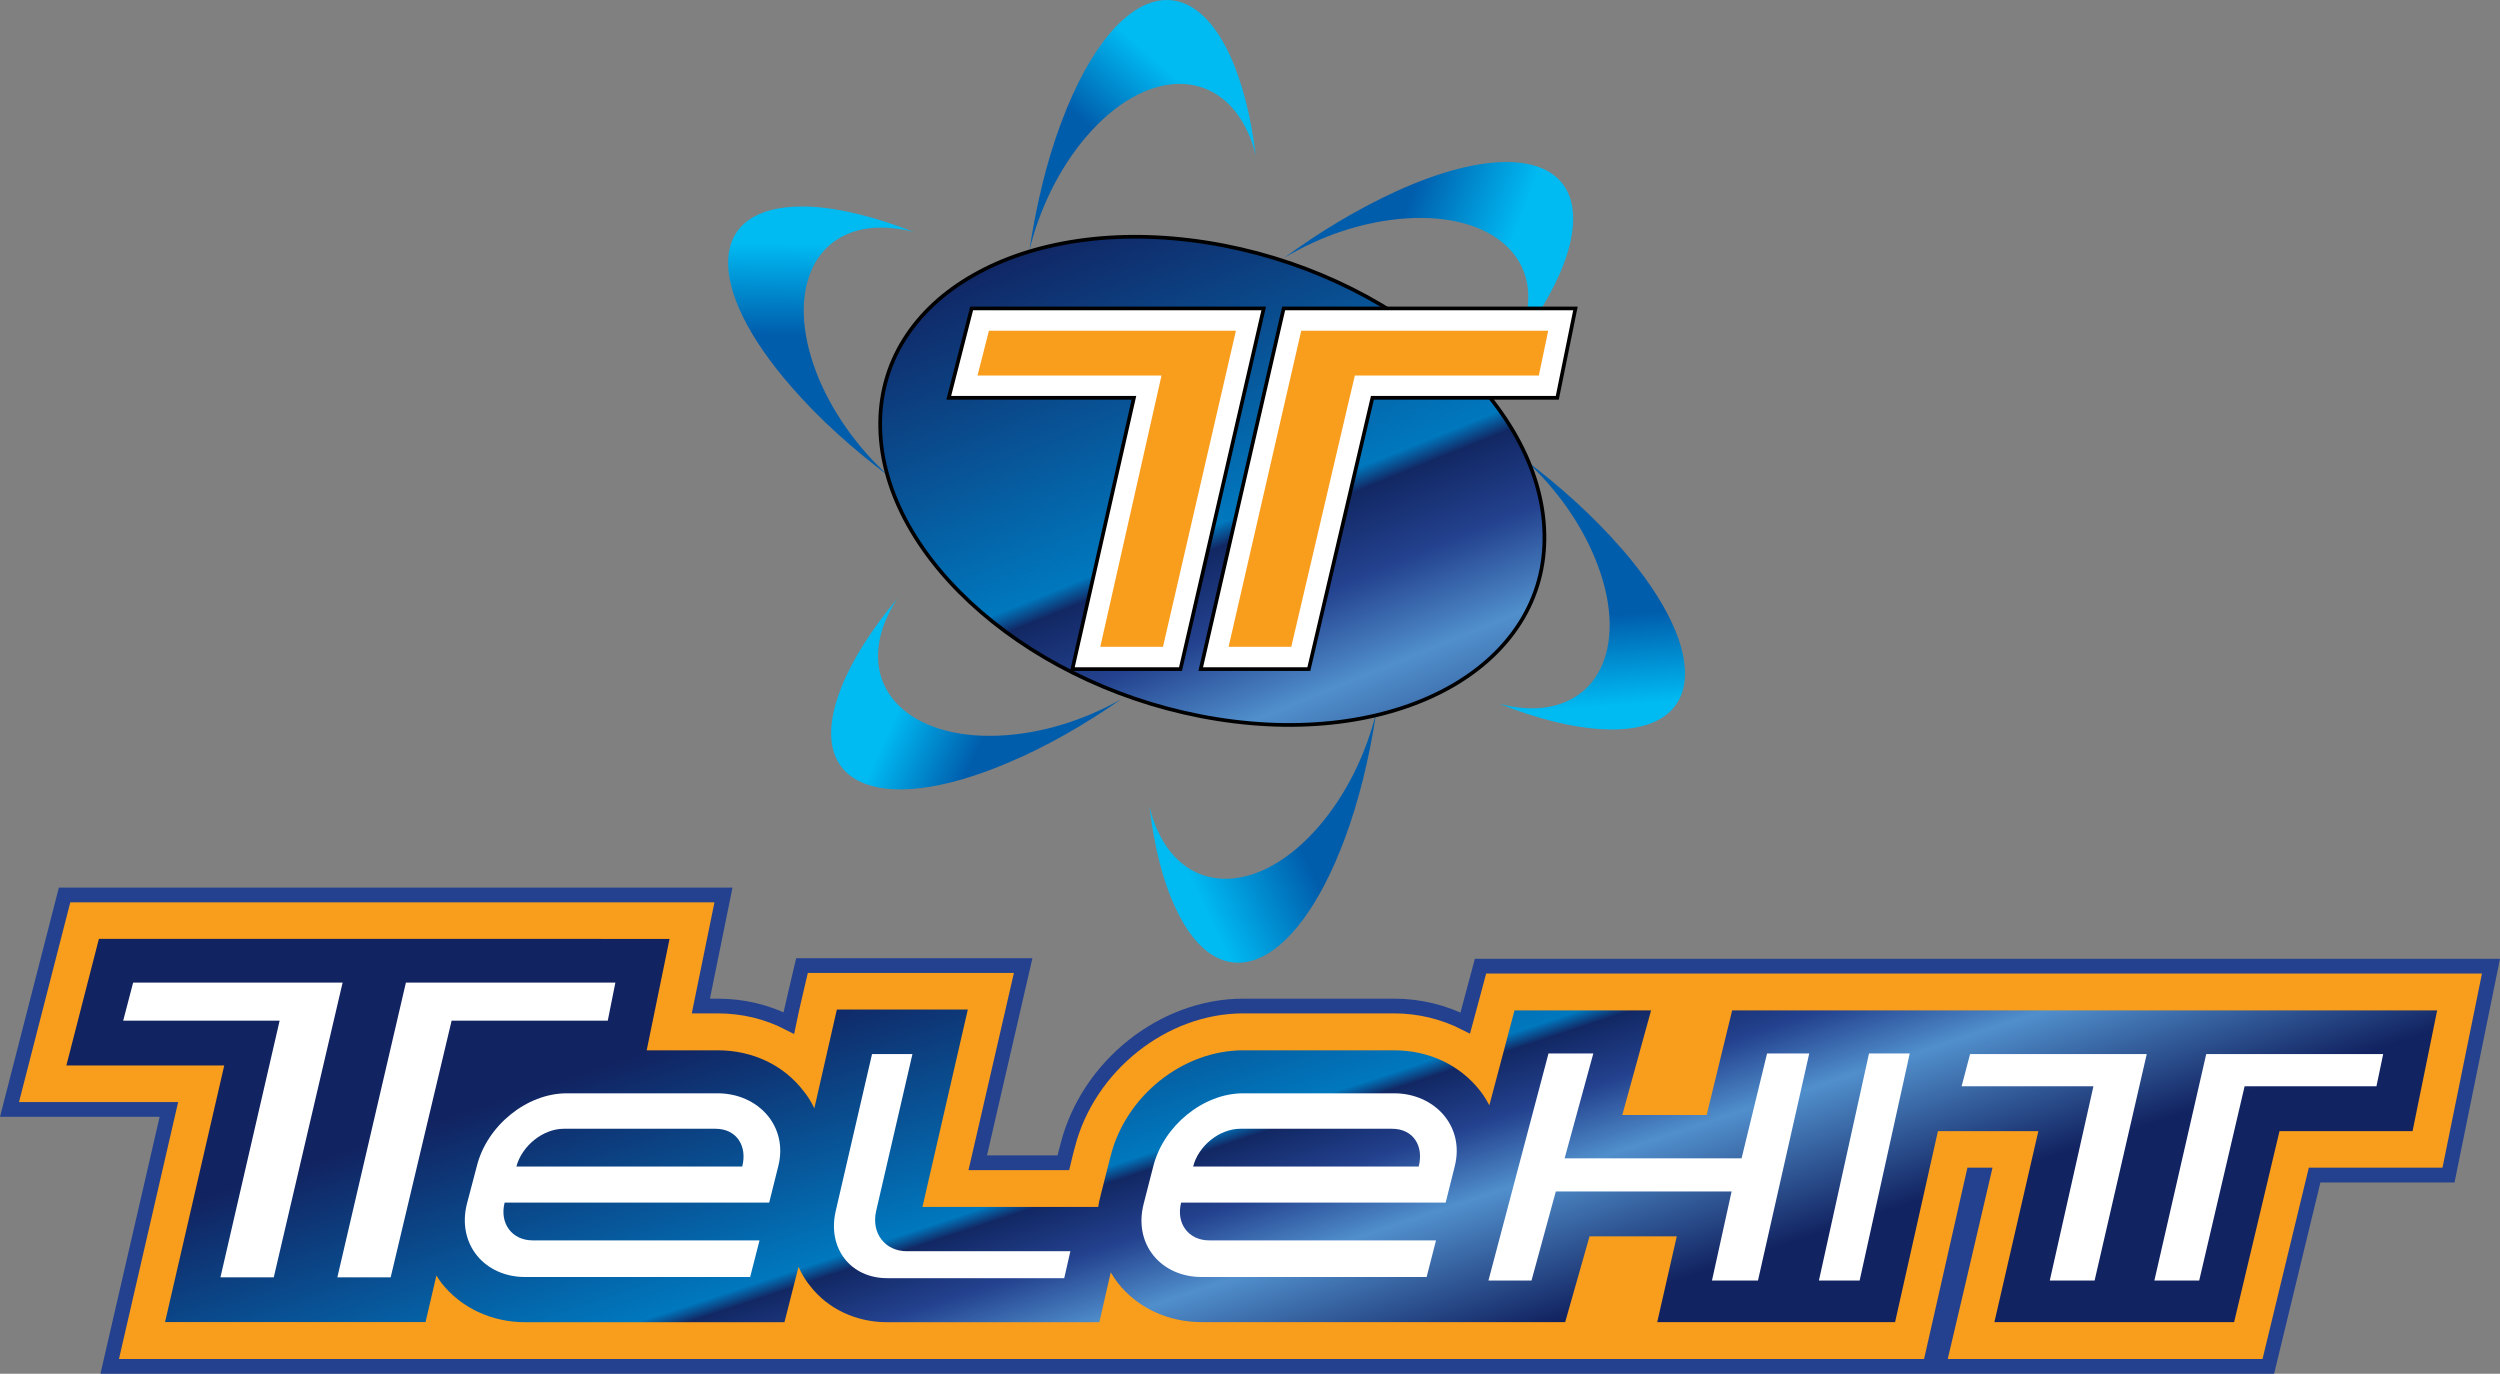 <?xml version="1.0" encoding="UTF-8" standalone="no"?>
<!-- Created with Inkscape (http://www.inkscape.org/) -->

<svg
   width="264.583mm"
   height="145.388mm"
   viewBox="0 0 264.583 145.388"
   version="1.1"
   id="svg1"
   xml:space="preserve"
   xmlns="http://www.w3.org/2000/svg"
   xmlns:svg="http://www.w3.org/2000/svg"><rect x="0" y="0" width="264.583" height="145.388" fill="#808080" stroke="none"/><defs
     id="defs1"><linearGradient
       x1="0.18"
       y1="0"
       x2="0.8"
       y2="0"
       gradientUnits="userSpaceOnUse"
       gradientTransform="matrix(17.542,6.766,-10.166,26.356,151.054,6.873)"
       spreadMethod="pad"
       id="linearGradient12530"><stop
         style="stop-color:#005dac;stop-opacity:1;"
         offset="0"
         id="stop12529" /><stop
         style="stop-color:#00baf2;stop-opacity:1;"
         offset="1"
         id="stop12530" /></linearGradient><linearGradient
       x1="0.18"
       y1="0"
       x2="0.8"
       y2="0"
       gradientUnits="userSpaceOnUse"
       gradientTransform="matrix(-13.775,-6.319,11.757,-25.629,100.127,93.228)"
       spreadMethod="pad"
       id="linearGradient12532"><stop
         style="stop-color:#005dac;stop-opacity:1;"
         offset="0"
         id="stop12531" /><stop
         style="stop-color:#00baf2;stop-opacity:1;"
         offset="1"
         id="stop12532" /></linearGradient><linearGradient
       x1="0.18"
       y1="0"
       x2="0.8"
       y2="0"
       gradientUnits="userSpaceOnUse"
       gradientTransform="matrix(10.525,-12.029,21.915,19.176,105.257,8.458)"
       spreadMethod="pad"
       id="linearGradient12534"><stop
         style="stop-color:#005dac;stop-opacity:1;"
         offset="0"
         id="stop12533" /><stop
         style="stop-color:#00baf2;stop-opacity:1;"
         offset="1"
         id="stop12534" /></linearGradient><linearGradient
       x1="0.18"
       y1="0"
       x2="0.8"
       y2="0"
       gradientUnits="userSpaceOnUse"
       gradientTransform="matrix(-17.291,8.27,-12.264,-25.642,147.068,101.371)"
       spreadMethod="pad"
       id="linearGradient12536"><stop
         style="stop-color:#005dac;stop-opacity:1;"
         offset="0"
         id="stop12535" /><stop
         style="stop-color:#00baf2;stop-opacity:1;"
         offset="1"
         id="stop12536" /></linearGradient><linearGradient
       x1="0.18"
       y1="0"
       x2="0.8"
       y2="0"
       gradientUnits="userSpaceOnUse"
       gradientTransform="matrix(0.251,-15.536,28.61,0.461,70.89,38.072)"
       spreadMethod="pad"
       id="linearGradient12538"><stop
         style="stop-color:#005dac;stop-opacity:1;"
         offset="0"
         id="stop12537" /><stop
         style="stop-color:#00baf2;stop-opacity:1;"
         offset="1"
         id="stop12538" /></linearGradient><linearGradient
       x1="0.18"
       y1="0"
       x2="0.8"
       y2="0"
       gradientUnits="userSpaceOnUse"
       gradientTransform="matrix(1.124,15.36,-28.961,2.119,183.78,61.33)"
       spreadMethod="pad"
       id="linearGradient12540"><stop
         style="stop-color:#005dac;stop-opacity:1;"
         offset="0"
         id="stop12539" /><stop
         style="stop-color:#00baf2;stop-opacity:1;"
         offset="1"
         id="stop12540" /></linearGradient><clipPath
       clipPathUnits="userSpaceOnUse"
       id="clipPath12542"><path
         d="m -95.843,36.749 v 18.049 h 27.757 V 36.749 Z"
         transform="matrix(6.341,0,0,-6.341,519.748,290.252)"
         id="path12542" /></clipPath><linearGradient
       x1="0"
       y1="0"
       x2="1"
       y2="0"
       gradientUnits="userSpaceOnUse"
       gradientTransform="matrix(17.899,54.475,-240.003,78.858,246.601,52.552)"
       spreadMethod="pad"
       id="linearGradient12547"><stop
         style="stop-color:#122361;stop-opacity:1;"
         offset="0"
         id="stop12542" /><stop
         style="stop-color:#0078be;stop-opacity:1;"
         offset="0.47"
         id="stop12543" /><stop
         style="stop-color:#122864;stop-opacity:1;"
         offset="0.5"
         id="stop12544" /><stop
         style="stop-color:#23418e;stop-opacity:1;"
         offset="0.61"
         id="stop12545" /><stop
         style="stop-color:#508fcc;stop-opacity:1;"
         offset="0.74"
         id="stop12546" /><stop
         style="stop-color:#122361;stop-opacity:1;"
         offset="1"
         id="stop12547" /></linearGradient><linearGradient
       x1="0"
       y1="0"
       x2="1"
       y2="0"
       gradientUnits="userSpaceOnUse"
       gradientTransform="matrix(28.536,70.56,-77.234,31.235,155.167,6.241)"
       spreadMethod="pad"
       id="linearGradient12553"><stop
         style="stop-color:#122361;stop-opacity:1;"
         offset="0"
         id="stop12548" /><stop
         style="stop-color:#0078be;stop-opacity:1;"
         offset="0.47"
         id="stop12549" /><stop
         style="stop-color:#122864;stop-opacity:1;"
         offset="0.5"
         id="stop12550" /><stop
         style="stop-color:#23418e;stop-opacity:1;"
         offset="0.61"
         id="stop12551" /><stop
         style="stop-color:#508fcc;stop-opacity:1;"
         offset="0.74"
         id="stop12552" /><stop
         style="stop-color:#122361;stop-opacity:1;"
         offset="1"
         id="stop12553" /></linearGradient><clipPath
       clipPathUnits="userSpaceOnUse"
       id="clipPath12555"><path
         d="m -95.843,36.749 v 18.049 h 27.757 V 36.749 Z"
         transform="matrix(6.341,0,0,-6.341,519.748,290.252)"
         id="path12555" /></clipPath><clipPath
       clipPathUnits="userSpaceOnUse"
       id="clipPath12557"><path
         d="m -95.843,36.749 v 18.049 h 27.757 V 36.749 Z"
         transform="matrix(6.341,0,0,-6.341,519.748,290.252)"
         id="path12557" /></clipPath><clipPath
       clipPathUnits="userSpaceOnUse"
       id="clipPath12559"><path
         d="m -95.843,36.749 v 18.049 h 27.757 V 36.749 Z"
         transform="matrix(6.341,0,0,-6.341,519.748,290.252)"
         id="path12559" /></clipPath><clipPath
       clipPathUnits="userSpaceOnUse"
       id="clipPath12561"><path
         d="m -95.843,36.749 v 18.049 h 27.757 V 36.749 Z"
         transform="matrix(6.341,0,0,-6.341,519.748,290.252)"
         id="path12561" /></clipPath><clipPath
       clipPathUnits="userSpaceOnUse"
       id="clipPath12563"><path
         d="m -95.843,36.749 v 18.049 h 27.757 V 36.749 Z"
         transform="matrix(6.341,0,0,-6.341,519.748,290.252)"
         id="path12563" /></clipPath><clipPath
       clipPathUnits="userSpaceOnUse"
       id="clipPath12565"><path
         d="m -95.843,36.749 v 18.049 h 27.757 V 36.749 Z"
         transform="matrix(6.341,0,0,-6.341,519.748,290.252)"
         id="path12565" /></clipPath><clipPath
       clipPathUnits="userSpaceOnUse"
       id="clipPath12567"><path
         d="m -95.843,36.749 v 18.049 h 27.757 V 36.749 Z"
         transform="matrix(6.341,0,0,-6.341,519.748,290.252)"
         id="path12567" /></clipPath><clipPath
       clipPathUnits="userSpaceOnUse"
       id="clipPath12569"><path
         d="m -95.843,36.749 v 18.049 h 27.757 V 36.749 Z"
         transform="matrix(6.341,0,0,-6.341,519.748,290.252)"
         id="path12569" /></clipPath><clipPath
       clipPathUnits="userSpaceOnUse"
       id="clipPath12571"><path
         d="m -95.843,36.749 v 18.049 h 27.757 V 36.749 Z"
         transform="matrix(6.341,0,0,-6.341,519.748,290.252)"
         id="path12571" /></clipPath><clipPath
       clipPathUnits="userSpaceOnUse"
       id="clipPath12573"><path
         d="m -95.843,36.749 v 18.049 h 27.757 V 36.749 Z"
         transform="matrix(6.341,0,0,-6.341,519.748,290.252)"
         id="path12573" /></clipPath><clipPath
       clipPathUnits="userSpaceOnUse"
       id="clipPath12575"><path
         d="m -95.843,36.749 v 18.049 h 27.757 V 36.749 Z"
         transform="matrix(6.341,0,0,-6.341,519.748,290.252)"
         id="path12575" /></clipPath><clipPath
       clipPathUnits="userSpaceOnUse"
       id="clipPath12577"><path
         d="m -95.843,36.749 v 18.049 h 27.757 V 36.749 Z"
         transform="matrix(6.341,0,0,-6.341,519.748,290.252)"
         id="path12577" /></clipPath><clipPath
       clipPathUnits="userSpaceOnUse"
       id="clipPath12579"><path
         d="m -95.843,36.749 v 18.049 h 27.757 V 36.749 Z"
         transform="matrix(6.341,0,0,-6.341,519.748,290.252)"
         id="path12579" /></clipPath><clipPath
       clipPathUnits="userSpaceOnUse"
       id="clipPath12581"><path
         d="m -95.843,36.749 v 18.049 h 27.757 V 36.749 Z"
         transform="matrix(6.341,0,0,-6.341,519.748,290.252)"
         id="path12581" /></clipPath></defs><path
     id="path12530"
     style="fill:url(#linearGradient12530);stroke:none;stroke-width:1.779"
     d="m 159.587,17.148 c -3.083,-0.035 -7.074,0.947 -11.732,3.058 -4.031,1.829 -8.131,4.282 -11.976,7.104 3.845,-2.326 8.372,-3.876 12.837,-4.186 9.488,-0.682 15.046,4.593 12.348,11.755 -0.311,0.837 -0.72,1.635 -1.186,2.442 2.573,-3.287 4.558,-6.538 5.674,-9.546 2.482,-6.776 -0.079,-10.561 -5.965,-10.627 z" /><path
     id="path12532"
     style="fill:url(#linearGradient12532);stroke:none;stroke-width:1.779"
     d="m 94.951,63.367 c -2.667,3.194 -4.74,6.418 -5.918,9.395 -4.062,10.201 3.783,13.802 17.488,8.035 4.093,-1.706 8.22,-4.062 12.127,-6.791 -3.876,2.201 -8.465,3.663 -12.93,3.849 -9.488,0.403 -14.887,-4.992 -12.034,-12.092 0.342,-0.806 0.772,-1.621 1.267,-2.395 z" /><path
     id="path12534"
     style="fill:url(#linearGradient12534);stroke:none;stroke-width:1.779"
     d="m 123.193,0.009 c -3.77,0.232 -7.832,4.75 -10.907,13.034 -1.55,4.124 -2.636,8.775 -3.349,13.488 1.055,-4.372 3.132,-8.682 6.046,-12.093 6.201,-7.224 13.833,-7.435 17.058,-0.488 0.371,0.776 0.642,1.635 0.86,2.535 -0.497,-4.124 -1.427,-7.841 -2.791,-10.755 -1.902,-4.031 -4.339,-5.879 -6.918,-5.72 z" /><path
     id="path12536"
     style="fill:url(#linearGradient12536);stroke:none;stroke-width:1.779"
     d="m 145.646,75.436 c -1.085,4.341 -3.155,8.643 -6.069,12.023 -6.232,7.224 -13.864,7.41 -17.057,0.465 -0.371,-0.806 -0.654,-1.67 -0.872,-2.57 0.495,4.155 1.403,7.872 2.767,10.755 4.62,9.953 12.62,6.732 17.86,-7.221 1.55,-4.124 2.659,-8.74 3.372,-13.453 z" /><path
     id="path12538"
     style="fill:url(#linearGradient12538);stroke:none;stroke-width:1.779"
     d="m 84.939,21.857 c -9.998,-0.052 -10.608,8.319 -1.116,19.162 2.915,3.349 6.453,6.511 10.267,9.395 -3.318,-3.008 -6.139,-6.915 -7.721,-11.069 -3.38,-8.899 0.015,-15.728 7.651,-15.232 0.9,0.068 1.798,0.188 2.698,0.442 -3.876,-1.519 -7.597,-2.489 -10.79,-2.674 -0.342,-0.019 -0.666,-0.022 -0.988,-0.023 z" /><path
     id="path12540"
     style="fill:url(#linearGradient12540);stroke:none;stroke-width:1.779"
     d="m 161.366,48.647 c 3.318,3.008 6.116,6.907 7.697,11.093 3.38,8.899 -0.09,15.693 -7.721,15.197 -0.9,-0.068 -1.798,-0.224 -2.698,-0.465 3.876,1.55 7.597,2.511 10.79,2.697 10.945,0.682 11.94,-7.872 2.174,-19.127 h -0.011 c -2.883,-3.318 -6.418,-6.542 -10.232,-9.395 z" /><path
     fill-rule="nonzero"
     fill="#dda421"
     fill-opacity="1"
     stroke-width="1.559"
     stroke-linecap="butt"
     stroke-linejoin="miter"
     stroke="#392e7a"
     stroke-opacity="1"
     stroke-miterlimit="4"
     d="m 204.253,144.608 4.589,-20.247 h 1.053 c -0.961,4.186 -4.744,20.247 -4.744,20.247 h 34.913 l 4.899,-20.247 h 14.17 l 4.496,-22.108 H 156.688 c 0,0 -1.334,4.992 -1.613,6.015 -2.264,-1.148 -4.837,-1.798 -7.534,-1.798 H 131.572 c -8.465,0 -16.433,6.356 -18.573,14.759 0,0 -0.248,0.9 -0.466,1.829 h -9.054 l 4.806,-20.867 H 84.876 c 0,0 -1.179,4.992 -1.395,6.077 -2.295,-1.179 -4.837,-1.798 -7.535,-1.798 h -1.766 c 0.068,-0.311 2.388,-11.751 2.388,-11.751 H 6.834 L 1.005,117.416 H 17.873 l -6.263,27.193 z m 0,0"
     id="path10464"
     style="fill:#f99d1c;fill-opacity:1;stroke:#23418e;stroke-opacity:1" /><path
     id="path12547"
     style="fill:url(#linearGradient12547);stroke:none;stroke-width:1.779"
     d="M 10.466,99.365 7.024,112.76 H 23.733 l -6.267,27.162 h 27.569 c 0,0 0.964,-4.093 1.151,-4.93 0.18,0.279 0.339,0.529 0.523,0.779 2.077,2.635 5.306,4.163 8.872,4.163 h 27.441 l 1.488,-5.86 c 0.342,0.745 0.741,1.451 1.267,2.07 1.892,2.419 4.872,3.791 8.128,3.791 h 22.441 l 1.209,-5.279 c 0.225,0.374 0.465,0.745 0.744,1.116 2.077,2.635 5.306,4.151 8.872,4.151 h 38.475 l 2.581,-9.081 h 9.232 l -2.07,9.081 h 25.173 l 4.535,-20.208 h 10.627 l -4.651,20.208 h 25.371 l 4.802,-20.208 h 14.081 l 2.604,-12.779 h -74.601 -0.011 l -2.698,11.069 h -8.93 l 3.046,-11.069 h -14.453 l -2.663,10.046 c -0.279,-0.527 -0.594,-1.06 -0.965,-1.523 -2.14,-2.76 -5.457,-4.302 -9.116,-4.302 H 131.577 c -6.387,0 -12.434,4.802 -14.046,11.22 l -1.023,4.035 c -0.113,0.434 -0.225,0.891 -0.279,1.325 H 97.625 l 4.802,-20.894 H 88.567 l -2.383,10.453 c -0.311,-0.65 -0.685,-1.279 -1.151,-1.837 -2.108,-2.76 -5.422,-4.302 -9.081,-4.302 h -7.511 l 2.419,-11.79 z" /><path
     id="path12553"
     style="fill:url(#linearGradient12553);stroke:none;stroke-width:1.779"
     d="m 120.647,25.055 c -15.981,-0.181 -27.786,8.085 -27.487,20.267 0.311,13.953 16.309,27.72 35.719,30.789 19.41,3.069 34.909,-5.728 34.568,-19.65 -0.31,-13.953 -16.309,-27.72 -35.719,-30.789 -2.43,-0.384 -4.798,-0.591 -7.081,-0.616 z" /><path
     fill="none"
     stroke-width="0.391"
     stroke-linecap="butt"
     stroke-linejoin="miter"
     stroke="#000000"
     stroke-opacity="1"
     stroke-miterlimit="4"
     d="m 127.729,25.667 c -19.441,-3.07 -34.913,5.736 -34.572,19.658 0.311,13.953 16.309,27.72 35.719,30.789 19.41,3.069 34.913,-5.736 34.572,-19.658 -0.31,-13.953 -16.309,-27.72 -35.719,-30.789 z m 0,0"
     id="path10468" /><path
     fill-rule="nonzero"
     fill="#ffffff"
     fill-opacity="1"
     stroke-width="0.391"
     stroke-linecap="butt"
     stroke-linejoin="miter"
     stroke="#000000"
     stroke-opacity="1"
     stroke-miterlimit="4"
     d="m 102.831,32.643 h 30.913 l -8.806,38.169 h -11.441 l 6.511,-28.712 h -19.596 z m 0,0"
     id="path10469" /><path
     fill-rule="nonzero"
     fill="#ffffff"
     fill-opacity="1"
     stroke-width="0.391"
     stroke-linecap="butt"
     stroke-linejoin="miter"
     stroke="#000000"
     stroke-opacity="1"
     stroke-miterlimit="4"
     d="m 166.735,32.643 h -30.882 l -8.775,38.169 h 11.441 l 6.728,-28.712 h 19.565 z m 0,0"
     id="path10470" /><path
     fill-rule="nonzero"
     fill="#dda421"
     fill-opacity="1"
     d="m 104.661,35 -1.208,4.744 h 19.472 l -0.65,2.884 -5.829,25.828 h 6.635 l 7.721,-33.456 z m 0,0"
     id="path10471"
     style="stroke-width:7.938;fill:#f99d1c;fill-opacity:1" /><path
     fill-rule="nonzero"
     fill="#dda421"
     fill-opacity="1"
     d="m 163.852,35 -0.992,4.744 h -19.472 l -0.682,2.884 -6.046,25.828 h -6.635 l 7.689,-33.456 z m 0,0"
     id="path10472"
     style="stroke-width:7.938;fill:#f99d1c;fill-opacity:1" /><path
     fill-rule="nonzero"
     fill="#ffffff"
     fill-opacity="1"
     d="m 14.091,103.989 -1.054,4.031 h 16.557 l -6.263,27.161 h 5.643 l 7.287,-31.192 z m 0,0"
     id="path10473"
     style="stroke-width:7.938" /><path
     fill-rule="nonzero"
     fill="#ffffff"
     fill-opacity="1"
     d="m 65.128,103.989 -0.806,4.031 H 47.796 l -6.449,27.161 h -5.643 l 7.255,-31.192 z m 0,0"
     id="path10474"
     style="stroke-width:7.938" /><path
     fill-rule="nonzero"
     fill="#ffffff"
     fill-opacity="1"
     d="m 187.014,111.493 -2.698,11.1 h -18.728 l 3.038,-11.1 h -4.744 l -6.356,24.03 h 4.558 l 2.573,-9.426 h 18.604 l -2.077,9.426 h 4.868 l 5.426,-24.03 z m 0,0"
     id="path10475"
     style="stroke-width:7.938" /><path
     fill-rule="nonzero"
     fill="#ffffff"
     fill-opacity="1"
     d="m 197.804,111.493 h 4.31 l -5.302,24.03 h -4.31 z m 0,0"
     id="path10476"
     style="stroke-width:7.938" /><path
     fill-rule="nonzero"
     fill="#ffffff"
     fill-opacity="1"
     d="m 96.568,111.555 -3.845,16.619 c -0.527,2.326 0.932,4.248 3.256,4.248 h 17.302 l -0.65,2.852 H 93.902 c -3.907,0 -6.356,-3.193 -5.457,-7.1 l 3.845,-16.619 z m 0,0"
     id="path10477"
     style="stroke-width:7.938" /><path
     fill-rule="nonzero"
     fill="#ffffff"
     fill-opacity="1"
     d="m 227.198,111.555 -5.519,23.968 h -4.744 l 4.62,-20.557 h -13.953 l 0.9,-3.411 z m 0,0"
     id="path10478"
     style="stroke-width:7.938" /><path
     fill-rule="nonzero"
     fill="#ffffff"
     fill-opacity="1"
     d="m 252.22,111.555 -0.713,3.411 H 237.554 l -4.806,20.557 h -4.744 l 5.488,-23.968 z m 0,0"
     id="path10479"
     style="stroke-width:7.938" /><path
     fill-rule="nonzero"
     fill="#ffffff"
     fill-opacity="1"
     d="m 55.578,135.15 c -4.279,0 -7.224,-3.442 -6.17,-7.721 l 1.053,-4 c 1.055,-4.279 5.271,-7.721 9.519,-7.721 h 15.968 c 4.248,0 7.503,3.442 6.418,7.721 l -0.961,3.845 H 53.407 c -0.558,2.201 0.776,4 2.977,4 h 23.999 l -0.992,3.876 z m 4.093,-15.689 c -2.201,0 -4.434,1.798 -5.023,4 h 23.906 c 0.558,-2.201 -0.621,-4 -2.822,-4 z m 0,0"
     id="path10480"
     style="stroke-width:7.938" /><path
     fill-rule="nonzero"
     fill="#ffffff"
     fill-opacity="1"
     d="m 127.171,135.15 c -4.279,0 -7.225,-3.442 -6.139,-7.721 l 1.024,-4 c 1.085,-4.279 5.271,-7.721 9.519,-7.721 h 15.968 c 4.248,0 7.503,3.442 6.418,7.721 l -0.961,3.845 h -27.999 c -0.558,2.201 0.776,4 2.977,4 h 23.999 l -0.992,3.876 z m 4.093,-15.689 c -2.201,0 -4.434,1.798 -4.992,4 H 150.147 c 0.558,-2.201 -0.59,-4 -2.822,-4 z m 0,0"
     id="path10481"
     style="stroke-width:7.938" /></svg>
